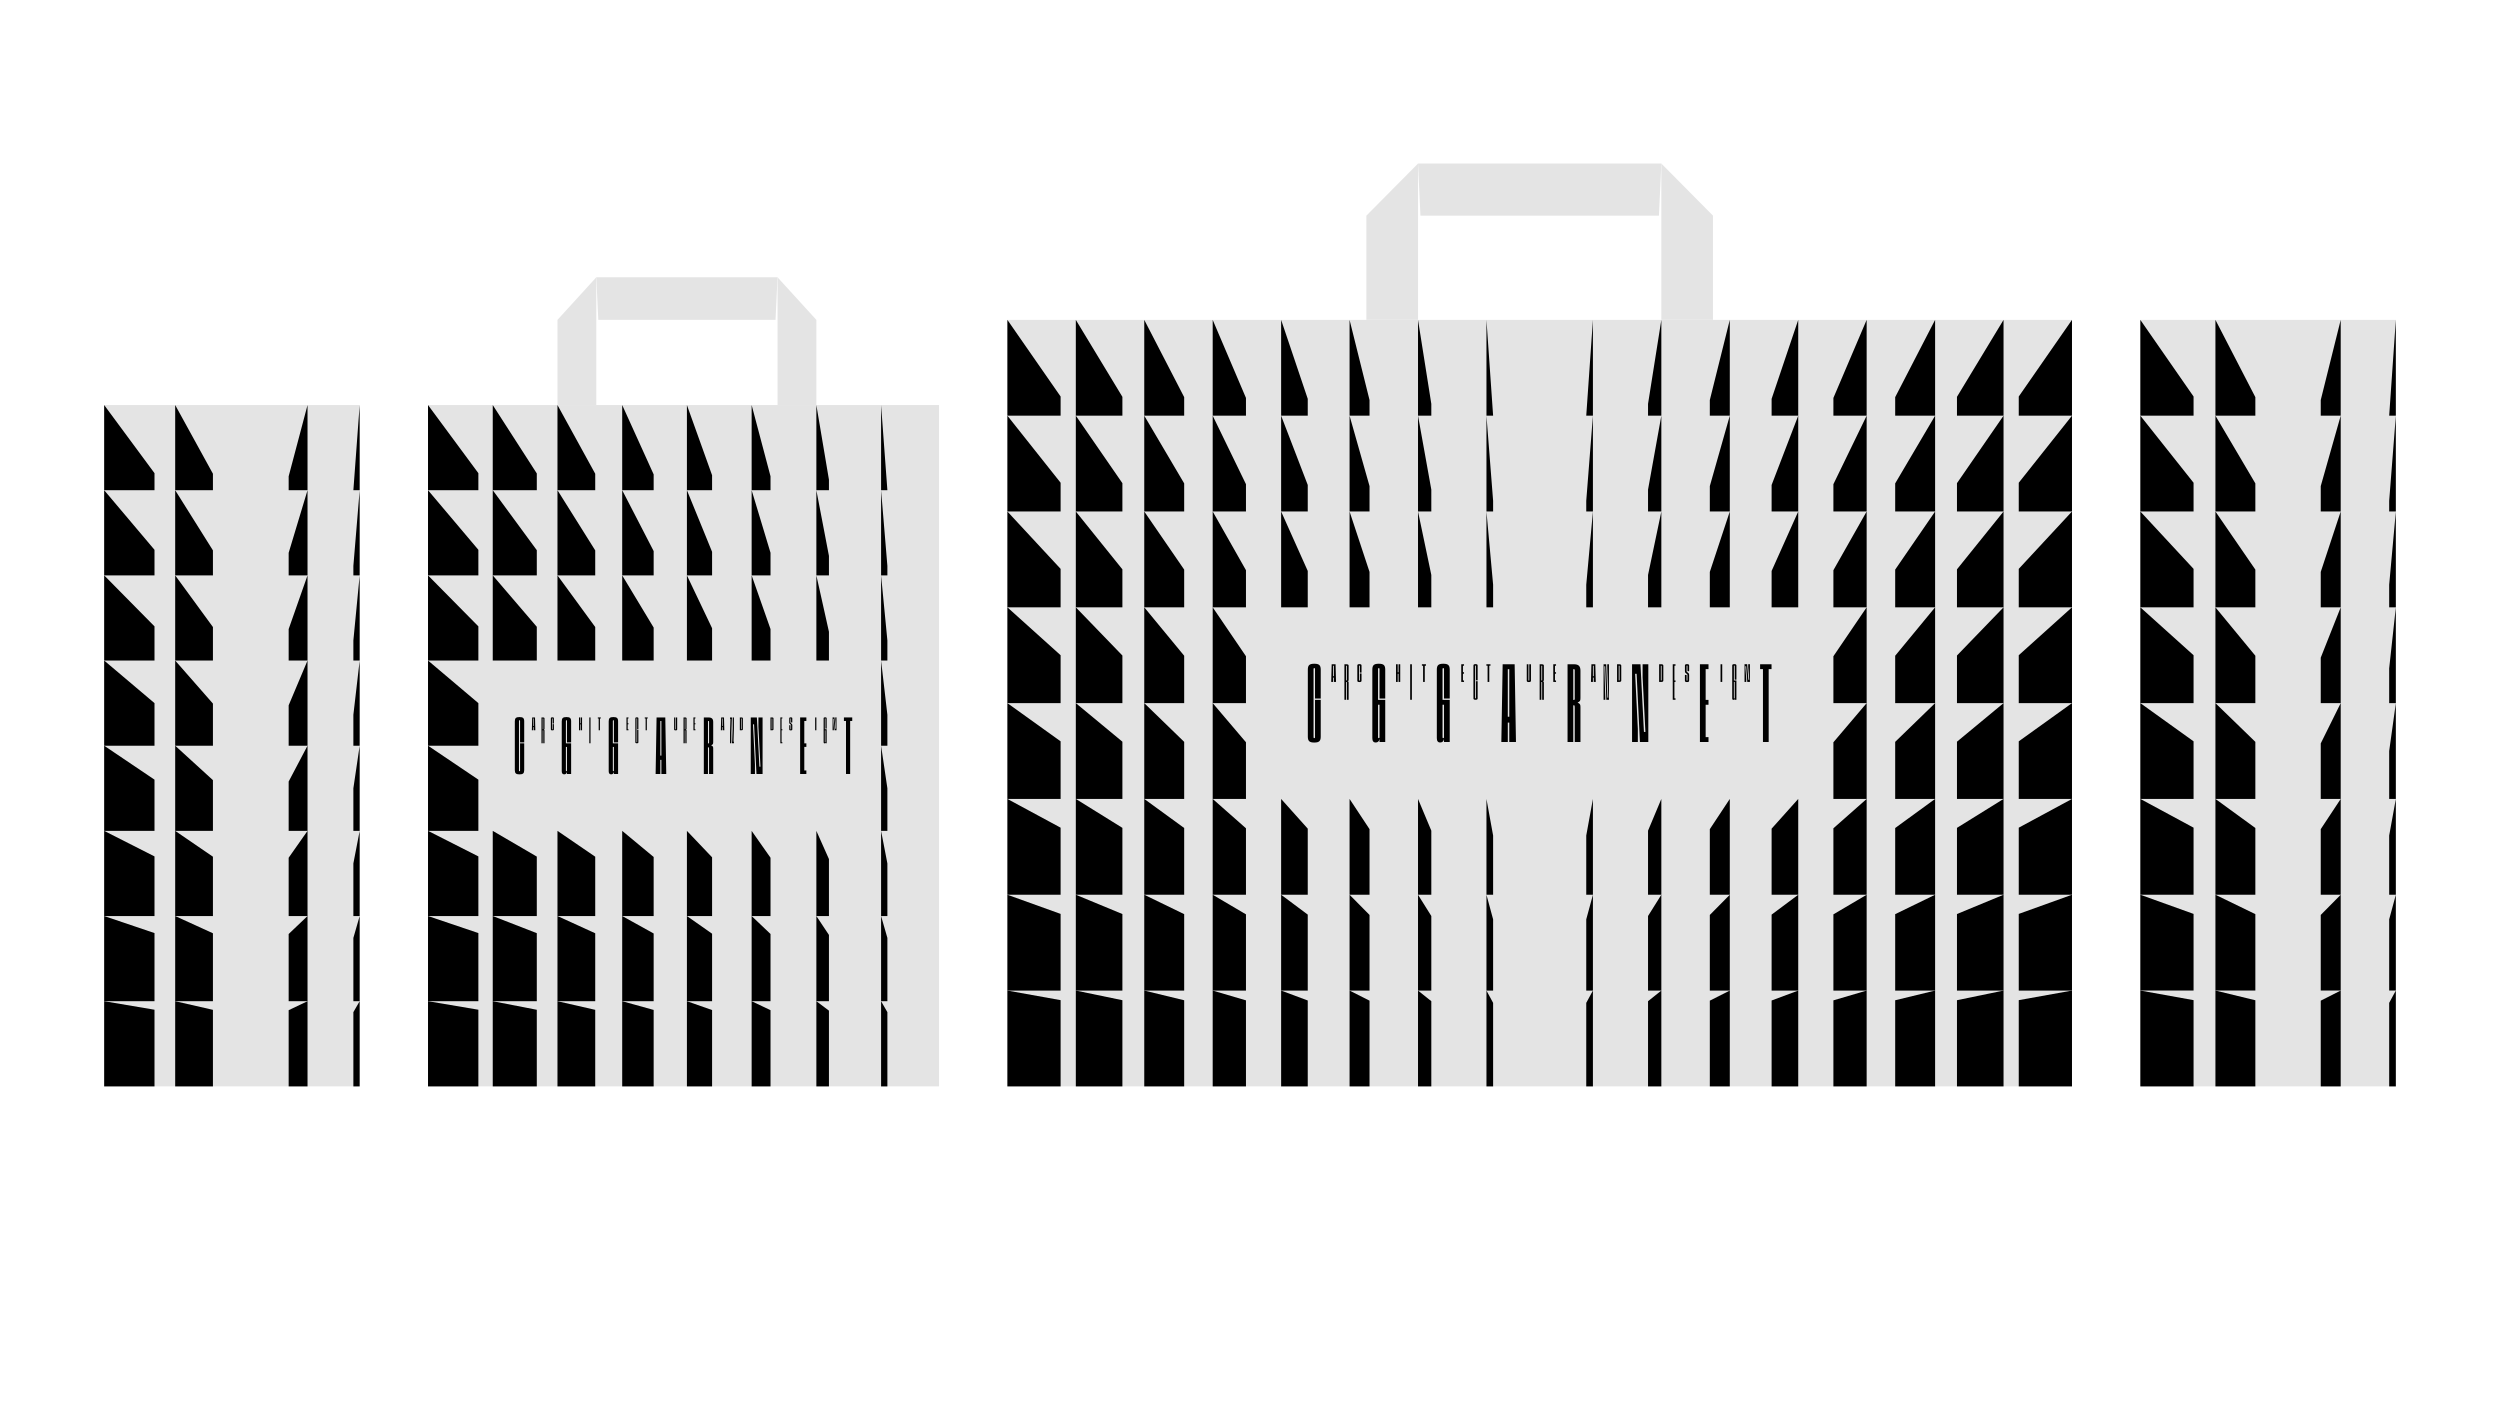 <?xml version="1.0" encoding="UTF-8"?> <svg xmlns="http://www.w3.org/2000/svg" id="_Слой_2" data-name="Слой 2" viewBox="0 0 1920 1080"> <defs> <style> .cls-1 { fill: #fff; } .cls-2 { fill: #e4e4e4; } </style> </defs> <g id="_Слой_1-2" data-name="Слой 1"> <g> <rect class="cls-1" y="0" width="1920" height="1080"></rect> <g> <g> <g> <rect class="cls-2" x="773.67" y="245.66" width="817.6" height="588.68"></rect> <g> <polygon class="cls-2" points="1275.91 125.6 1275.91 245.66 1315.57 245.66 1315.57 165.62 1275.91 125.6"></polygon> <polygon class="cls-2" points="1049.38 245.66 1089.04 245.66 1089.04 125.6 1049.38 165.62 1049.38 245.66"></polygon> <polygon class="cls-2" points="1090.9 165.62 1274.06 165.62 1275.91 125.6 1089.04 125.6 1090.9 165.62"></polygon> </g> </g> <g> <polygon points="773.67 245.66 814.55 304.53 814.55 319.25 773.67 319.25 773.67 245.66"></polygon> <polygon points="773.67 319.25 814.55 370.75 814.55 392.83 773.67 392.83 773.67 319.25"></polygon> <polygon points="773.67 392.83 814.55 436.89 814.55 466.42 773.67 466.42 773.67 392.83"></polygon> <polygon points="773.67 466.42 814.55 503.21 814.55 540 773.67 540 773.67 466.42"></polygon> <polygon points="773.67 540 814.55 569.34 814.55 613.58 773.67 613.58 773.67 540"></polygon> <polygon points="773.67 613.58 814.55 635.66 814.55 687.17 773.67 687.17 773.67 613.58"></polygon> <polygon points="773.67 687.17 814.55 701.88 814.55 760.76 773.67 760.76 773.67 687.17"></polygon> <polygon points="773.67 760.76 814.55 768.11 814.55 834.34 773.67 834.34 773.67 760.76"></polygon> <polygon points="826.23 245.66 862 304.77 862 319.25 826.23 319.25 826.23 245.66"></polygon> <polygon points="826.23 319.25 862 371.08 862 392.83 826.23 392.83 826.23 319.25"></polygon> <polygon points="826.23 392.83 862 437.26 862 466.42 826.23 466.42 826.23 392.83"></polygon> <polygon points="826.23 466.42 862 503.44 862 540 826.23 540 826.23 466.42"></polygon> <polygon points="826.23 540 862 569.62 862 613.58 826.23 613.58 826.23 540"></polygon> <polygon points="826.23 613.58 862 635.8 862 687.17 826.23 687.17 826.23 613.58"></polygon> <polygon points="826.23 687.17 862 701.98 862 760.76 826.23 760.76 826.23 687.17"></polygon> <polygon points="826.23 760.76 862 768.16 862 834.34 826.23 834.34 826.23 760.76"></polygon> <polygon points="878.79 245.66 909.45 305.02 909.45 319.25 878.79 319.25 878.79 245.66"></polygon> <polygon points="878.79 319.25 909.45 371.25 909.45 392.83 878.79 392.83 878.79 319.25"></polygon> <polygon points="878.79 392.83 909.45 437.46 909.45 466.42 878.79 466.42 878.79 392.83"></polygon> <polygon points="878.79 466.42 909.45 503.61 909.45 540 878.79 540 878.79 466.42"></polygon> <polygon points="878.79 540 909.45 569.75 909.45 613.58 878.79 613.58 878.79 540"></polygon> <polygon points="878.79 613.58 909.45 635.9 909.45 687.17 878.79 687.17 878.79 613.58"></polygon> <polygon points="878.79 687.17 909.45 702.07 909.45 760.76 878.79 760.76 878.79 687.17"></polygon> <polygon points="878.79 760.76 909.45 768.2 909.45 834.34 878.79 834.34 878.79 760.76"></polygon> <polygon points="931.35 245.66 956.9 305.61 956.9 319.25 931.35 319.25 931.35 245.66"></polygon> <polygon points="931.35 319.25 956.9 371.86 956.9 392.83 931.35 392.83 931.35 319.25"></polygon> <polygon points="931.35 392.83 956.9 437.92 956.9 466.42 931.35 466.42 931.35 392.83"></polygon> <polygon points="931.35 466.42 956.9 503.99 956.9 540 931.35 540 931.35 466.42"></polygon> <polygon points="931.35 540 956.9 570.06 956.9 613.58 931.35 613.58 931.35 540"></polygon> <polygon points="931.35 613.58 956.9 636.13 956.9 687.17 931.35 687.17 931.35 613.58"></polygon> <polygon points="931.35 687.17 956.9 702.22 956.9 760.76 931.35 760.76 931.35 687.17"></polygon> <polygon points="931.35 760.76 956.9 768.28 956.9 834.34 931.35 834.34 931.35 760.76"></polygon> <polygon points="983.91 245.66 1004.35 306.31 1004.35 319.25 983.91 319.25 983.91 245.66"></polygon> <polygon points="983.91 319.25 1004.35 372.46 1004.35 392.83 983.91 392.83 983.91 319.25"></polygon> <polygon points="983.91 392.83 1004.35 438.49 1004.35 466.42 983.91 466.42 983.91 392.83"></polygon> <polygon points="983.91 613.58 1004.35 636.41 1004.35 687.17 983.91 687.17 983.91 613.58"></polygon> <polygon points="983.91 687.17 1004.35 702.42 1004.35 760.76 983.91 760.76 983.91 687.17"></polygon> <polygon points="983.91 760.76 1004.35 768.38 1004.35 834.34 983.91 834.34 983.91 760.76"></polygon> <polygon points="1036.47 245.66 1051.8 307.23 1051.8 319.25 1036.47 319.25 1036.47 245.66"></polygon> <polygon points="1036.47 319.25 1051.8 373.33 1051.8 392.83 1036.47 392.83 1036.47 319.25"></polygon> <polygon points="1036.47 392.83 1051.8 439.24 1051.8 466.42 1036.47 466.42 1036.47 392.83"></polygon> <polygon points="1036.47 613.58 1051.8 636.79 1051.8 687.17 1036.47 687.17 1036.47 613.58"></polygon> <polygon points="1036.47 687.17 1051.8 702.68 1051.8 760.76 1036.47 760.76 1036.47 687.17"></polygon> <polygon points="1036.47 760.76 1051.8 768.51 1051.8 834.34 1036.47 834.34 1036.47 760.76"></polygon> <polygon points="1089.04 245.66 1099.25 310.18 1099.25 319.25 1089.04 319.25 1089.04 245.66"></polygon> <polygon points="1089.04 319.25 1099.25 376.03 1099.25 392.83 1089.04 392.83 1089.04 319.25"></polygon> <polygon points="1089.04 392.83 1099.25 441.58 1099.25 466.42 1089.04 466.42 1089.04 392.83"></polygon> <polygon points="1089.04 613.58 1099.25 637.96 1099.25 687.17 1089.04 687.17 1089.04 613.58"></polygon> <polygon points="1089.04 687.17 1099.25 703.49 1099.25 760.76 1089.04 760.76 1089.04 687.17"></polygon> <polygon points="1089.04 760.76 1099.25 768.91 1099.25 834.34 1089.04 834.34 1089.04 760.76"></polygon> <polygon points="1141.6 245.66 1146.71 319.25 1141.6 319.25 1141.6 245.66"></polygon> <polygon points="1141.6 319.25 1146.71 384.65 1146.71 392.83 1141.6 392.83 1141.6 319.25"></polygon> <polygon points="1141.6 392.83 1146.71 449.08 1146.71 466.42 1141.6 466.42 1141.6 392.83"></polygon> <polygon points="1141.6 613.58 1146.71 641.7 1146.71 687.17 1141.6 687.17 1141.6 613.58"></polygon> <polygon points="1141.6 687.17 1146.71 706.06 1146.71 760.76 1141.6 760.76 1141.6 687.17"></polygon> <polygon points="1141.6 760.76 1146.71 770.2 1146.71 834.34 1141.6 834.34 1141.6 760.76"></polygon> <polygon points="1591.28 245.66 1550.4 304.53 1550.4 319.25 1591.28 319.25 1591.28 245.66"></polygon> <polygon points="1591.28 319.25 1550.4 370.75 1550.4 392.83 1591.28 392.83 1591.28 319.25"></polygon> <polygon points="1591.28 392.83 1550.4 436.89 1550.4 466.42 1591.28 466.42 1591.28 392.83"></polygon> <polygon points="1591.28 466.42 1550.4 503.21 1550.4 540 1591.28 540 1591.28 466.42"></polygon> <polygon points="1591.28 540 1550.4 569.34 1550.4 613.58 1591.28 613.58 1591.28 540"></polygon> <polygon points="1591.28 613.58 1550.4 635.66 1550.4 687.17 1591.28 687.17 1591.28 613.58"></polygon> <polygon points="1591.28 687.17 1550.4 701.88 1550.4 760.76 1591.28 760.76 1591.28 687.17"></polygon> <polygon points="1591.28 760.76 1550.4 768.11 1550.4 834.34 1591.28 834.34 1591.28 760.76"></polygon> <polygon points="1538.72 245.66 1502.95 304.77 1502.95 319.25 1538.72 319.25 1538.72 245.66"></polygon> <polygon points="1538.72 319.25 1502.95 371.08 1502.95 392.83 1538.72 392.83 1538.72 319.25"></polygon> <polygon points="1538.72 392.83 1502.95 437.26 1502.95 466.42 1538.72 466.42 1538.72 392.83"></polygon> <polygon points="1538.72 466.42 1502.95 503.44 1502.95 540 1538.72 540 1538.72 466.42"></polygon> <polygon points="1538.72 540 1502.95 569.62 1502.95 613.58 1538.72 613.58 1538.72 540"></polygon> <polygon points="1538.72 613.58 1502.95 635.8 1502.95 687.17 1538.72 687.17 1538.72 613.58"></polygon> <polygon points="1538.72 687.17 1502.95 701.98 1502.95 760.76 1538.72 760.76 1538.72 687.17"></polygon> <polygon points="1538.72 760.76 1502.95 768.16 1502.95 834.34 1538.72 834.34 1538.72 760.76"></polygon> <polygon points="1486.16 245.66 1455.5 305.02 1455.5 319.25 1486.16 319.25 1486.16 245.66"></polygon> <polygon points="1486.16 319.25 1455.5 371.25 1455.5 392.83 1486.16 392.83 1486.16 319.25"></polygon> <polygon points="1486.16 392.83 1455.5 437.46 1455.5 466.42 1486.16 466.42 1486.16 392.83"></polygon> <polygon points="1486.16 466.42 1455.5 503.61 1455.5 540 1486.16 540 1486.16 466.42"></polygon> <polygon points="1486.16 540 1455.5 569.75 1455.5 613.58 1486.16 613.58 1486.16 540"></polygon> <polygon points="1486.16 613.58 1455.5 635.9 1455.5 687.17 1486.16 687.17 1486.16 613.58"></polygon> <polygon points="1486.16 687.17 1455.5 702.07 1455.5 760.76 1486.16 760.76 1486.16 687.17"></polygon> <polygon points="1486.16 760.76 1455.5 768.2 1455.5 834.34 1486.16 834.34 1486.16 760.76"></polygon> <polygon points="1433.59 245.66 1408.05 305.61 1408.05 319.25 1433.59 319.25 1433.59 245.66"></polygon> <polygon points="1433.59 319.25 1408.05 371.86 1408.05 392.83 1433.59 392.83 1433.59 319.25"></polygon> <polygon points="1433.59 392.83 1408.05 437.92 1408.05 466.42 1433.59 466.42 1433.59 392.83"></polygon> <polygon points="1433.59 466.42 1408.05 503.99 1408.05 540 1433.59 540 1433.59 466.42"></polygon> <polygon points="1433.59 540 1408.05 570.06 1408.05 613.58 1433.59 613.58 1433.59 540"></polygon> <polygon points="1433.59 613.58 1408.05 636.13 1408.05 687.17 1433.59 687.17 1433.59 613.58"></polygon> <polygon points="1433.59 687.17 1408.05 702.22 1408.05 760.76 1433.59 760.76 1433.59 687.17"></polygon> <polygon points="1433.59 760.76 1408.05 768.28 1408.05 834.34 1433.59 834.34 1433.59 760.76"></polygon> <polygon points="1381.04 245.66 1360.6 306.31 1360.6 319.25 1381.04 319.25 1381.04 245.66"></polygon> <polygon points="1381.04 319.25 1360.6 372.46 1360.6 392.83 1381.04 392.83 1381.04 319.25"></polygon> <polygon points="1381.04 392.83 1360.6 438.49 1360.6 466.42 1381.04 466.42 1381.04 392.83"></polygon> <polygon points="1381.04 613.58 1360.6 636.41 1360.6 687.17 1381.04 687.17 1381.04 613.58"></polygon> <polygon points="1381.04 687.17 1360.6 702.42 1360.6 760.76 1381.04 760.76 1381.04 687.17"></polygon> <polygon points="1381.04 760.76 1360.6 768.38 1360.6 834.34 1381.04 834.34 1381.04 760.76"></polygon> <polygon points="1328.48 245.66 1313.14 307.23 1313.14 319.25 1328.48 319.25 1328.48 245.66"></polygon> <polygon points="1328.48 319.25 1313.14 373.33 1313.14 392.83 1328.48 392.83 1328.48 319.25"></polygon> <polygon points="1328.48 392.83 1313.14 439.24 1313.14 466.42 1328.48 466.42 1328.48 392.83"></polygon> <polygon points="1328.48 613.58 1313.14 636.79 1313.14 687.17 1328.48 687.17 1328.48 613.58"></polygon> <polygon points="1328.48 687.17 1313.14 702.68 1313.14 760.76 1328.48 760.76 1328.48 687.17"></polygon> <polygon points="1328.48 760.76 1313.14 768.51 1313.14 834.34 1328.48 834.34 1328.48 760.76"></polygon> <polygon points="1275.91 245.66 1265.69 310.18 1265.69 319.25 1275.91 319.25 1275.91 245.66"></polygon> <polygon points="1275.91 319.25 1265.69 376.03 1265.69 392.83 1275.91 392.83 1275.91 319.25"></polygon> <polygon points="1275.91 392.83 1265.69 441.58 1265.69 466.42 1275.91 466.42 1275.91 392.83"></polygon> <polygon points="1275.91 613.58 1265.69 637.96 1265.69 687.17 1275.91 687.17 1275.91 613.58"></polygon> <polygon points="1275.91 687.17 1265.69 703.49 1265.69 760.76 1275.91 760.76 1275.91 687.17"></polygon> <polygon points="1275.91 760.76 1265.69 768.91 1265.69 834.34 1275.91 834.34 1275.91 760.76"></polygon> <polygon points="1223.36 245.66 1218.24 319.25 1223.36 319.25 1223.36 245.66"></polygon> <polygon points="1223.36 319.25 1218.24 384.65 1218.24 392.83 1223.36 392.83 1223.36 319.25"></polygon> <polygon points="1223.36 392.83 1218.24 449.08 1218.24 466.42 1223.36 466.42 1223.36 392.83"></polygon> <polygon points="1223.36 613.58 1218.24 641.7 1218.24 687.17 1223.36 687.17 1223.36 613.58"></polygon> <polygon points="1223.36 687.17 1218.24 706.06 1218.24 760.76 1223.36 760.76 1223.36 687.17"></polygon> <polygon points="1223.36 760.76 1218.24 770.2 1218.24 834.34 1223.36 834.34 1223.36 760.76"></polygon> <g> <g> <path d="M1014.32,537.52h-4.39v28.61c0,.25,0,.77-.56,.77s-.56-.52-.56-.77v-52.26c0-.25,0-.77,.56-.77s.56,.52,.56,.77v22.61h4.39v-22.19c0-3.4-1.25-4.54-4.96-4.54s-4.95,1.14-4.95,4.54v51.44c0,3.39,1.25,4.54,4.95,4.54s4.96-1.15,4.96-4.54v-28.2Z"></path> <path d="M1059.47,569.85h4.39v-32.33h-5.52v-23.65c0-.25,0-.77,.56-.77s.57,.52,.57,.77v22.61h4.39v-22.19c0-3.4-1.25-4.54-4.96-4.54s-4.95,1.14-4.95,4.54v52.59c0,2.25,.84,3.35,2.57,3.35,2.96,0,2.95-3.11,2.95-3.11v2.74Zm-.57-2.95c-.56,0-.56-.52-.56-.77v-24.88h1.13v24.88c0,.25,0,.77-.57,.77Z"></path> <path d="M1109,569.85h4.39v-32.33h-5.52v-23.65c0-.25,0-.77,.57-.77s.56,.52,.56,.77v22.61h4.39v-22.19c0-3.4-1.25-4.54-4.95-4.54s-4.96,1.14-4.96,4.54v52.59c0,2.25,.84,3.35,2.57,3.35,2.96,0,2.95-3.11,2.95-3.11v2.74Zm-.56-2.95c-.57,0-.57-.52-.57-.77v-24.88h1.13v24.88c0,.25,0,.77-.56,.77Z"></path> <path d="M1164.26,569.85l-1.01-59.69h-9.21l-1.01,59.69h4.96v-14.9h1.13v14.9h5.14Zm-6.27-19.41v-36.51h1.13v36.51h-1.13Z"></path> <path d="M1209.4,543.42v26.43h4.39v-26.76c0-1.91-.28-2.47-1.56-3.15l-.65-.35,.65-.35c1.28-.69,1.56-1.24,1.56-3.15v-20.99c0-3.51-1.46-4.95-5.04-4.95h-4.87v59.69h4.39v-28.15h.47c.65,0,.65,.44,.65,1.72Zm-1.13-29.49h.47c.65,0,.65,.54,.65,.76v21.98c0,.38,0,.89-.65,.89h-.47v-23.63Z"></path> <polygon points="1256.93 517.56 1259.46 569.85 1265.91 569.85 1265.91 510.15 1261.52 510.15 1261.52 520.13 1263.68 562.13 1262.55 562.13 1259.88 510.15 1253.42 510.15 1253.42 569.85 1257.86 569.85 1257.86 559.87 1255.79 517.47 1256.92 517.47 1256.93 517.56"></polygon> <polygon points="1312.13 513.88 1312.13 510.15 1305.54 510.15 1305.54 569.85 1312.13 569.85 1312.13 566.12 1309.94 566.12 1309.94 541.25 1312.13 541.25 1312.13 537.52 1309.94 537.52 1309.94 513.88 1312.13 513.88"></polygon> <polygon points="1360.54 510.15 1351.76 510.15 1351.76 513.88 1353.95 513.88 1353.95 569.85 1358.34 569.85 1358.34 513.88 1360.54 513.88 1360.54 510.15"></polygon> </g> <g> <path d="M1045.66,517.24h-1.3v5.22c0,.21-.17,.25-.32,.25s-.32-.04-.32-.25v-11.03c0-.21,.17-.25,.32-.25s.32,.04,.32,.25v5.14h1.3v-5.39c0-.75-.36-1.12-1.62-1.12s-1.62,.36-1.62,1.12v11.53c0,.75,.36,1.12,1.62,1.12s1.62-.36,1.62-1.12v-5.47Z"></path> <rect x="1083.02" y="510.15" width="1.3" height="27.28"></rect> <polygon points="1095.15 510.15 1092.01 510.15 1092.01 511.27 1092.93 511.27 1092.93 523.73 1094.23 523.73 1094.23 511.27 1095.15 511.27 1095.15 510.15"></polygon> <path d="M1134.83,523.15h-1.3v12.92c0,.21-.17,.25-.32,.25s-.32-.04-.32-.25v-24.65c0-.21,.17-.25,.32-.25s.32,.04,.32,.25v11.06h1.3v-11.31c0-.75-.36-1.12-1.61-1.12s-1.62,.36-1.62,1.12v25.15c0,.75,.36,1.11,1.62,1.11s1.61-.36,1.61-1.11v-13.17Z"></path> <polygon points="1144.69 510.15 1141.54 510.15 1141.54 511.27 1142.47 511.27 1142.47 523.73 1143.77 523.73 1143.77 511.27 1144.69 511.27 1144.69 510.15"></polygon> <path d="M1175.78,510.15h-1.3v12.3c0,.21-.17,.25-.32,.25s-.32-.04-.32-.25v-12.3h-1.3v12.55c0,.75,.36,1.12,1.62,1.12s1.62-.36,1.62-1.12v-12.55Z"></path> <path d="M1034.45,524.19v13.25h1.3v-13.46c0-.77-.89-.8-.89-.8,0,0,.89-.09,.89-.8v-11.09c0-.78-.45-1.12-1.65-1.12h-1.59v27.28h1.3v-13.71h.28c.35,0,.35,.16,.35,.46Zm-.64-12.92h.28c.13,0,.35,.03,.35,.25v10.82c0,.08,0,.27-.35,.27h-.28v-11.34Z"></path> <polygon points="1233.65 537.43 1235.68 537.43 1235.68 510.15 1234.38 510.15 1234.38 512.37 1235.13 535.8 1234.5 535.8 1233.56 510.15 1231.54 510.15 1231.54 537.43 1232.85 537.43 1232.85 535.22 1232.13 511.69 1232.76 511.69 1233.65 537.43"></polygon> <path d="M1245.13,511.27c0-.78-.45-1.12-1.65-1.12h-1.59v13.57h1.59c1.2,0,1.65-.34,1.65-1.12v-11.34Zm-1.3,11.06c0,.08,0,.27-.35,.27h-.29v-11.34h.29c.13,0,.35,.03,.35,.25v10.82Z"></path> <polygon points="1286.79 511.27 1286.79 510.15 1284.66 510.15 1284.66 537.43 1286.79 537.43 1286.79 536.32 1285.96 536.32 1285.96 523.73 1286.79 523.73 1286.79 522.61 1285.96 522.61 1285.96 511.27 1286.79 511.27"></polygon> <path d="M1297.25,518.33c0-.82-.08-1.05-.72-1.54l-.84-.65c-.34-.26-.37-.38-.37-.68v-4.03c0-.21,.17-.25,.32-.25s.32,.04,.32,.25v4.03h1.3v-4.28c0-.75-.36-1.12-1.62-1.12s-1.62,.36-1.62,1.12v4.28c0,.82,.08,1.05,.72,1.54l.84,.66c.35,.27,.37,.38,.37,.68v4.12c0,.21-.17,.25-.32,.25s-.32-.04-.32-.25v-4.12h-1.3v4.37c0,.75,.36,1.12,1.62,1.12s1.62-.36,1.62-1.12v-4.37Z"></path> <rect x="1321.38" y="510.15" width="1.3" height="13.57"></rect> <polygon points="1341.91 523.7 1343.94 523.7 1343.94 510.13 1342.64 510.13 1342.64 512.35 1343.4 522.07 1342.77 522.07 1341.83 510.13 1339.8 510.13 1339.8 523.7 1341.12 523.7 1341.12 521.49 1340.39 511.67 1341.02 511.67 1341.91 523.7"></polygon> <path d="M1333.56,522.61h-1.93v-11.18c0-.21,.17-.25,.32-.25s.32,.04,.32,.25v10.55h1.3v-10.8c0-.75-.36-1.12-1.61-1.12s-1.62,.36-1.62,1.12v25.24c0,.65,.33,1.11,.87,1.11,.47,0,.82-.16,1.06-.62v.52h1.3v-14.83Zm-1.3,13.46c0,.25-.12,.35-.32,.35s-.32-.1-.32-.35v-12.35h.63v12.35Z"></path> <polygon points="1124.37 511.27 1124.37 510.15 1122.24 510.15 1122.24 523.73 1124.37 523.73 1124.37 522.61 1123.54 522.61 1123.54 517.4 1124.37 517.4 1124.37 516.28 1123.54 516.28 1123.54 511.27 1124.37 511.27"></polygon> <polygon points="1074.08 510.15 1074.08 516.33 1073.45 516.33 1073.45 510.15 1072.14 510.15 1072.14 523.73 1073.45 523.73 1073.45 517.45 1074.08 517.45 1074.08 523.73 1075.38 523.73 1075.38 510.15 1074.08 510.15"></polygon> <path d="M1026.07,523.73l-.35-13.57h-2.99l-.35,13.57h1.5v-3.31h.63v3.31h1.56Zm-1.56-12.46v8.03h-.63v-8.03h.63Z"></path> <path d="M1184.39,524.19v13.25h1.3v-13.46c0-.77-.89-.8-.89-.8,0,0,.89-.09,.89-.8v-11.09c0-.78-.45-1.12-1.65-1.12h-1.59v27.28h1.3v-13.71h.28c.35,0,.35,.16,.35,.46Zm-.63-12.92h.28c.13,0,.35,.03,.35,.25v10.82c0,.08,0,.27-.35,.27h-.28v-11.34Z"></path> <polygon points="1195.04 511.27 1195.04 510.15 1192.91 510.15 1192.91 523.73 1195.04 523.73 1195.04 522.61 1194.21 522.61 1194.21 517.4 1195.04 517.4 1195.04 516.28 1194.21 516.28 1194.21 511.27 1195.04 511.27"></polygon> <path d="M1225.55,523.73l-.35-13.57h-2.99l-.35,13.57h1.5v-3.31h.63v3.31h1.56Zm-1.56-12.46v8.03h-.63v-8.03h.63Z"></path> <path d="M1277.44,511.27c0-.78-.45-1.12-1.65-1.12h-1.58v13.57h1.58c1.2,0,1.65-.34,1.65-1.12v-11.34Zm-1.3,11.06c0,.08,0,.27-.35,.27h-.28v-11.34h.28c.13,0,.35,.03,.35,.25v10.82Z"></path> </g> </g> </g> </g> <g> <rect class="cls-2" x="1643.78" y="245.66" width="196.22" height="588.68"></rect> <g> <g> <g> <polygon points="1643.78 245.66 1684.66 304.53 1684.66 319.25 1643.78 319.25 1643.78 245.66"></polygon> <polygon points="1643.78 319.25 1684.66 370.75 1684.66 392.83 1643.78 392.83 1643.78 319.25"></polygon> <polygon points="1643.78 392.83 1684.66 436.89 1684.66 466.42 1643.78 466.42 1643.78 392.83"></polygon> <polygon points="1643.78 466.42 1684.66 503.21 1684.66 540 1643.78 540 1643.78 466.42"></polygon> <polygon points="1643.78 540 1684.66 569.34 1684.66 613.58 1643.78 613.58 1643.78 540"></polygon> <polygon points="1643.78 613.58 1684.66 635.65 1684.66 687.17 1643.78 687.17 1643.78 613.58"></polygon> <polygon points="1643.78 687.17 1684.66 701.88 1684.66 760.75 1643.78 760.75 1643.78 687.17"></polygon> <polygon points="1643.78 760.75 1684.66 768.11 1684.66 834.34 1643.78 834.34 1643.78 760.75"></polygon> </g> <g> <polygon points="1701.45 245.66 1732.11 305.02 1732.11 319.25 1701.45 319.25 1701.45 245.66"></polygon> <polygon points="1701.45 319.25 1732.11 371.25 1732.11 392.83 1701.45 392.83 1701.45 319.25"></polygon> <polygon points="1701.45 392.83 1732.11 437.46 1732.11 466.42 1701.45 466.42 1701.45 392.83"></polygon> <polygon points="1701.45 466.42 1732.11 503.61 1732.11 540 1701.45 540 1701.45 466.42"></polygon> <polygon points="1701.45 540 1732.11 569.75 1732.11 613.58 1701.45 613.58 1701.45 540"></polygon> <polygon points="1701.45 613.58 1732.11 635.9 1732.11 687.17 1701.45 687.17 1701.45 613.58"></polygon> <polygon points="1701.45 687.17 1732.11 702.07 1732.11 760.75 1701.45 760.75 1701.45 687.17"></polygon> <polygon points="1701.45 760.75 1732.11 768.2 1732.11 834.34 1701.45 834.34 1701.45 760.75"></polygon> </g> </g> <g> <g> <polygon points="1797.66 245.66 1782.33 307.23 1782.33 319.25 1797.66 319.25 1797.66 245.66"></polygon> <polygon points="1797.66 319.25 1782.33 373.33 1782.33 392.83 1797.66 392.83 1797.66 319.25"></polygon> <polygon points="1797.66 392.83 1782.33 439.24 1782.33 466.42 1797.66 466.42 1797.66 392.83"></polygon> <polygon points="1797.66 466.42 1782.33 505.09 1782.33 540 1797.66 540 1797.66 466.42"></polygon> <polygon points="1797.66 540 1782.33 570.94 1782.33 613.58 1797.66 613.58 1797.66 540"></polygon> <polygon points="1797.66 613.58 1782.33 636.79 1782.33 687.17 1797.66 687.17 1797.66 613.58"></polygon> <polygon points="1797.66 687.17 1782.33 702.68 1782.33 760.75 1797.66 760.75 1797.66 687.17"></polygon> <polygon points="1797.66 760.75 1782.33 768.51 1782.33 834.34 1797.66 834.34 1797.66 760.75"></polygon> </g> <g> <polygon points="1840 245.66 1834.89 319.25 1840 319.25 1840 245.66"></polygon> <polygon points="1840 319.25 1834.89 384.65 1834.89 392.83 1840 392.83 1840 319.25"></polygon> <polygon points="1840 392.83 1834.89 449.08 1834.89 466.42 1840 466.42 1840 392.83"></polygon> <polygon points="1840 466.42 1834.89 513.29 1834.89 540 1840 540 1840 466.42"></polygon> <polygon points="1840 540 1834.89 576.79 1834.89 613.58 1840 613.58 1840 540"></polygon> <polygon points="1840 613.58 1834.89 641.7 1834.89 687.17 1840 687.17 1840 613.58"></polygon> <polygon points="1840 687.17 1834.89 706.06 1834.89 760.75 1840 760.75 1840 687.17"></polygon> <polygon points="1840 760.75 1834.89 770.2 1834.89 834.34 1840 834.34 1840 760.75"></polygon> </g> </g> </g> </g> <g> <g> <g> <polygon class="cls-2" points="597.15 212.96 597.15 311.07 626.97 311.07 626.97 245.66 597.15 212.96"></polygon> <polygon class="cls-2" points="428.14 311.07 457.95 311.07 457.95 212.96 428.14 245.66 428.14 311.07"></polygon> <polygon class="cls-2" points="459.49 245.66 595.61 245.66 597.15 212.96 457.95 212.96 459.49 245.66"></polygon> </g> <rect class="cls-2" x="328.72" y="311.07" width="392.45" height="523.27"></rect> </g> <g> <g> <path d="M402.59,570.9h-3.19v20.82c0,.18,0,.56-.41,.56s-.41-.38-.41-.56v-38.03c0-.18,0-.56,.41-.56s.41,.38,.41,.56v16.45h3.19v-16.14c0-2.47-.91-3.3-3.61-3.3s-3.6,.83-3.6,3.3v37.42c0,2.47,.91,3.31,3.6,3.31s3.61-.84,3.61-3.31v-20.52Z"></path> <path d="M435.44,594.42h3.19v-23.52h-4.01v-17.21c0-.18,0-.56,.41-.56s.41,.38,.41,.56v16.45h3.19v-16.14c0-2.47-.91-3.3-3.6-3.3s-3.61,.83-3.61,3.3v38.26c0,1.64,.61,2.44,1.87,2.44,2.16,0,2.15-2.26,2.15-2.26v1.99Zm-.41-2.14c-.41,0-.41-.38-.41-.56v-18.1h.82v18.1c0,.18,0,.56-.41,.56Z"></path> <path d="M471.49,594.42h3.2v-23.52h-4.02v-17.21c0-.18,0-.56,.41-.56s.41,.38,.41,.56v16.45h3.2v-16.14c0-2.47-.91-3.3-3.61-3.3s-3.6,.83-3.6,3.3v38.26c0,1.64,.61,2.44,1.87,2.44,2.16,0,2.15-2.26,2.15-2.26v1.99Zm-.41-2.14c-.41,0-.41-.38-.41-.56v-18.1h.82v18.1c0,.18,0,.56-.41,.56Z"></path> <path d="M511.69,594.42l-.74-43.43h-6.7l-.73,43.43h3.61v-10.84h.82v10.84h3.74Zm-4.56-14.12v-26.57h.82v26.57h-.82Z"></path> <path d="M544.55,575.19v19.23h3.19v-19.47c0-1.39-.2-1.79-1.14-2.29l-.47-.25,.47-.25c.94-.49,1.14-.9,1.14-2.29v-15.27c0-2.56-1.06-3.6-3.67-3.6h-3.54v43.43h3.19v-20.48h.35c.48,0,.48,.31,.48,1.25Zm-.82-21.46h.35c.48,0,.48,.39,.48,.56v15.99c0,.27,0,.65-.48,.65h-.35v-17.2Z"></path> <polygon points="579.12 556.38 580.97 594.42 585.66 594.42 585.66 550.99 582.47 550.99 582.47 558.24 584.04 588.81 583.22 588.81 581.27 550.99 576.58 550.99 576.58 594.42 579.8 594.42 579.8 587.17 578.3 556.31 579.12 556.31 579.12 556.38"></polygon> <polygon points="619.29 553.7 619.29 550.99 614.5 550.99 614.5 594.42 619.29 594.42 619.29 591.71 617.7 591.71 617.7 573.61 619.29 573.61 619.29 570.9 617.7 570.9 617.7 553.7 619.29 553.7"></polygon> <polygon points="654.52 550.99 648.13 550.99 648.13 553.7 649.73 553.7 649.73 594.42 652.92 594.42 652.92 553.7 654.52 553.7 654.52 550.99"></polygon> </g> <g> <path d="M425.4,556.14h-.95v3.8c0,.15-.12,.18-.23,.18s-.23-.03-.23-.18v-8.03c0-.15,.13-.18,.23-.18,.11,0,.23,.04,.23,.18v3.74h.95v-3.93c0-.55-.26-.81-1.18-.81s-1.18,.26-1.18,.81v8.39c0,.55,.26,.81,1.18,.81s1.18-.26,1.18-.81v-3.98Z"></path> <rect x="452.58" y="550.99" width=".95" height="19.85"></rect> <polygon points="461.41 550.99 459.12 550.99 459.12 551.8 459.79 551.8 459.79 560.86 460.74 560.86 460.74 551.8 461.41 551.8 461.41 550.99"></polygon> <path d="M490.28,560.45h-.95v9.4c0,.15-.13,.18-.23,.18-.11,0-.23-.03-.23-.18v-17.94c0-.15,.12-.18,.23-.18s.23,.04,.23,.18v8.05h.95v-8.23c0-.55-.26-.81-1.17-.81s-1.18,.26-1.18,.81v18.3c0,.55,.27,.81,1.18,.81s1.17-.26,1.17-.81v-9.58Z"></path> <polygon points="497.45 550.99 495.17 550.99 495.17 551.8 495.84 551.8 495.84 560.86 496.78 560.86 496.78 551.8 497.45 551.8 497.45 550.99"></polygon> <path d="M520.08,550.99h-.95v8.95c0,.15-.13,.18-.23,.18s-.23-.03-.23-.18v-8.95h-.95v9.13c0,.55,.26,.81,1.18,.81s1.18-.26,1.18-.81v-9.13Z"></path> <path d="M417.24,561.2v9.64h.95v-9.8c0-.56-.65-.58-.65-.58,0,0,.65-.06,.65-.58v-8.07c0-.57-.32-.81-1.2-.81h-1.15v19.85h.95v-9.98h.21c.25,0,.25,.12,.25,.34Zm-.46-9.4h.21c.09,0,.25,.02,.25,.18v7.87c0,.06,0,.2-.25,.2h-.21v-8.25Z"></path> <polygon points="562.18 570.84 563.66 570.84 563.66 550.99 562.72 550.99 562.72 552.6 563.27 569.65 562.81 569.65 562.13 550.99 560.65 550.99 560.65 570.84 561.61 570.84 561.61 569.23 561.08 552.11 561.54 552.11 562.18 570.84"></polygon> <path d="M570.54,551.8c0-.57-.33-.81-1.2-.81h-1.15v9.87h1.15c.87,0,1.2-.25,1.2-.81v-8.25Zm-.95,8.05c0,.06,0,.2-.25,.2h-.21v-8.25h.21c.09,0,.25,.02,.25,.18v7.87Z"></path> <polygon points="600.86 551.8 600.86 550.99 599.31 550.99 599.31 570.84 600.86 570.84 600.86 570.03 600.25 570.03 600.25 560.86 600.86 560.86 600.86 560.05 600.25 560.05 600.25 551.8 600.86 551.8"></polygon> <path d="M608.47,556.94c0-.59-.06-.76-.52-1.12l-.61-.47c-.25-.19-.27-.28-.27-.49v-2.94c0-.15,.12-.18,.23-.18s.23,.04,.23,.18v2.94h.95v-3.12c0-.55-.26-.81-1.18-.81s-1.18,.26-1.18,.81v3.12c0,.6,.06,.76,.53,1.12l.62,.48c.25,.2,.27,.28,.27,.49v3c0,.15-.13,.18-.23,.18s-.23-.03-.23-.18v-3h-.95v3.18c0,.55,.26,.81,1.18,.81s1.18-.26,1.18-.81v-3.18Z"></path> <rect x="626.03" y="550.99" width=".95" height="9.87"></rect> <polygon points="640.96 560.85 642.44 560.85 642.44 550.97 641.49 550.97 641.49 552.59 642.05 559.66 641.59 559.66 640.91 550.97 639.43 550.97 639.43 560.85 640.39 560.85 640.39 559.23 639.86 552.09 640.32 552.09 640.96 560.85"></polygon> <path d="M634.89,560.05h-1.41v-8.14c0-.15,.12-.18,.23-.18s.23,.03,.23,.18v7.68h.95v-7.86c0-.55-.26-.81-1.18-.81s-1.18,.26-1.18,.81v18.37c0,.47,.24,.81,.64,.81,.34,0,.59-.12,.77-.45v.38h.95v-10.79Zm-.95,9.8c0,.18-.09,.25-.23,.25s-.23-.07-.23-.25v-8.98h.46v8.98Z"></path> <polygon points="482.67 551.8 482.67 550.99 481.12 550.99 481.12 560.86 482.67 560.86 482.67 560.05 482.07 560.05 482.07 556.26 482.67 556.26 482.67 555.45 482.07 555.45 482.07 551.8 482.67 551.8"></polygon> <polygon points="446.08 550.99 446.08 555.49 445.62 555.49 445.62 550.99 444.67 550.99 444.67 560.86 445.62 560.86 445.62 556.3 446.08 556.3 446.08 560.86 447.02 560.86 447.02 550.99 446.08 550.99"></polygon> <path d="M411.14,560.86l-.25-9.87h-2.18l-.25,9.87h1.09v-2.41h.46v2.41h1.14Zm-1.14-9.06v5.84h-.46v-5.84h.46Z"></path> <path d="M526.34,561.2v9.64h.95v-9.8c0-.56-.65-.58-.65-.58,0,0,.65-.06,.65-.58v-8.07c0-.57-.33-.81-1.2-.81h-1.15v19.85h.95v-9.98h.21c.25,0,.25,.12,.25,.34Zm-.46-9.4h.21c.09,0,.25,.02,.25,.18v7.87c0,.06,0,.2-.25,.2h-.21v-8.25Z"></path> <polygon points="534.1 551.8 534.1 550.99 532.55 550.99 532.55 560.86 534.1 560.86 534.1 560.05 533.49 560.05 533.49 556.26 534.1 556.26 534.1 555.45 533.49 555.45 533.49 551.8 534.1 551.8"></polygon> <path d="M556.29,560.86l-.26-9.87h-2.18l-.25,9.87h1.09v-2.41h.46v2.41h1.14Zm-1.14-9.06v5.84h-.46v-5.84h.46Z"></path> <path d="M594.05,551.8c0-.57-.32-.81-1.2-.81h-1.15v9.87h1.15c.88,0,1.2-.25,1.2-.81v-8.25Zm-.95,8.05c0,.06,0,.2-.25,.2h-.21v-8.25h.21c.1,0,.25,.02,.25,.18v7.87Z"></path> </g> </g> <g> <polygon points="328.72 311.07 367.39 363.4 367.39 376.48 328.72 376.48 328.72 311.07"></polygon> <polygon points="328.72 376.48 367.39 422.26 367.39 441.89 328.72 441.89 328.72 376.48"></polygon> <polygon points="328.72 441.89 367.39 481.05 367.39 507.29 328.72 507.29 328.72 441.89"></polygon> <polygon points="328.72 507.29 367.39 540 367.39 572.7 328.72 572.7 328.72 507.29"></polygon> <polygon points="328.72 572.7 367.39 598.78 367.39 638.11 328.72 638.11 328.72 572.7"></polygon> <polygon points="328.72 638.11 367.39 657.73 367.39 703.52 328.72 703.52 328.72 638.11"></polygon> <polygon points="328.72 703.52 367.39 716.6 367.39 768.93 328.72 768.93 328.72 703.52"></polygon> <polygon points="328.72 768.93 367.39 775.47 367.39 834.34 328.72 834.34 328.72 768.93"></polygon> <polygon points="378.43 311.07 412.26 363.61 412.26 376.48 378.43 376.48 378.43 311.07"></polygon> <polygon points="378.43 376.48 412.26 422.55 412.26 441.89 378.43 441.89 378.43 376.48"></polygon> <polygon points="378.43 441.89 412.26 481.38 412.26 507.29 378.43 507.29 378.43 441.89"></polygon> <polygon points="378.43 638.11 412.26 657.86 412.26 703.52 378.43 703.52 378.43 638.11"></polygon> <polygon points="378.43 703.52 412.26 716.68 412.26 768.93 378.43 768.93 378.43 703.52"></polygon> <polygon points="378.43 768.93 412.26 775.51 412.26 834.34 378.43 834.34 378.43 768.93"></polygon> <polygon points="428.14 311.07 457.13 363.83 457.13 376.48 428.14 376.48 428.14 311.07"></polygon> <polygon points="428.14 376.48 457.13 422.7 457.13 441.89 428.14 441.89 428.14 376.48"></polygon> <polygon points="428.14 441.89 457.13 481.56 457.13 507.29 428.14 507.29 428.14 441.89"></polygon> <polygon points="428.14 638.11 457.13 657.95 457.13 703.52 428.14 703.52 428.14 638.11"></polygon> <polygon points="428.14 703.52 457.13 716.76 457.13 768.93 428.14 768.93 428.14 703.52"></polygon> <polygon points="428.14 768.93 457.13 775.55 457.13 834.34 428.14 834.34 428.14 768.93"></polygon> <polygon points="477.85 311.07 502.01 364.35 502.01 376.48 477.85 376.48 477.85 311.07"></polygon> <polygon points="477.85 376.48 502.01 423.24 502.01 441.89 477.85 441.89 477.85 376.48"></polygon> <polygon points="477.85 441.89 502.01 481.97 502.01 507.29 477.85 507.29 477.85 441.89"></polygon> <polygon points="477.85 638.11 502.01 658.16 502.01 703.52 477.85 703.52 477.85 638.11"></polygon> <polygon points="477.85 703.52 502.01 716.91 502.01 768.93 477.85 768.93 477.85 703.52"></polygon> <polygon points="477.85 768.93 502.01 775.62 502.01 834.34 477.85 834.34 477.85 768.93"></polygon> <polygon points="527.55 311.07 546.88 364.98 546.88 376.48 527.55 376.48 527.55 311.07"></polygon> <polygon points="527.55 376.48 546.88 423.79 546.88 441.89 527.55 441.89 527.55 376.48"></polygon> <polygon points="527.55 441.89 546.88 482.47 546.88 507.29 527.55 507.29 527.55 441.89"></polygon> <polygon points="527.55 638.11 546.88 658.41 546.88 703.52 527.55 703.52 527.55 638.11"></polygon> <polygon points="527.55 703.52 546.88 717.08 546.88 768.93 527.55 768.93 527.55 703.52"></polygon> <polygon points="527.55 768.93 546.88 775.71 546.88 834.34 527.55 834.34 527.55 768.93"></polygon> <polygon points="577.26 311.07 591.76 365.8 591.76 376.48 577.26 376.48 577.26 311.07"></polygon> <polygon points="577.26 376.48 591.76 424.56 591.76 441.89 577.26 441.89 577.26 376.48"></polygon> <polygon points="577.26 441.89 591.76 483.14 591.76 507.29 577.26 507.29 577.26 441.89"></polygon> <polygon points="577.26 638.11 591.76 658.74 591.76 703.52 577.26 703.52 577.26 638.11"></polygon> <polygon points="577.26 703.52 591.76 717.31 591.76 768.93 577.26 768.93 577.26 703.52"></polygon> <polygon points="577.26 768.93 591.76 775.82 591.76 834.34 577.26 834.34 577.26 768.93"></polygon> <polygon points="626.97 311.07 636.63 368.42 636.63 376.48 626.97 376.48 626.97 311.07"></polygon> <polygon points="626.97 376.48 636.63 426.95 636.63 441.89 626.97 441.89 626.97 376.48"></polygon> <polygon points="626.97 441.89 636.63 485.23 636.63 507.29 626.97 507.29 626.97 441.89"></polygon> <polygon points="626.97 638.11 636.63 659.78 636.63 703.52 626.97 703.52 626.97 638.11"></polygon> <polygon points="626.97 703.52 636.63 718.03 636.63 768.93 626.97 768.93 626.97 703.52"></polygon> <polygon points="626.97 768.93 636.63 776.18 636.63 834.34 626.97 834.34 626.97 768.93"></polygon> <polygon points="676.67 311.07 681.51 376.48 676.67 376.48 676.67 311.07"></polygon> <polygon points="676.67 376.48 681.51 434.61 681.51 441.89 676.67 441.89 676.67 376.48"></polygon> <polygon points="676.67 441.89 681.51 491.89 681.51 507.29 676.67 507.29 676.67 441.89"></polygon> <polygon points="676.67 507.29 681.51 548.96 681.51 572.7 676.67 572.7 676.67 507.29"></polygon> <polygon points="676.67 572.7 681.51 605.41 681.51 638.11 676.67 638.11 676.67 572.7"></polygon> <polygon points="676.67 638.11 681.51 663.11 681.51 703.52 676.67 703.52 676.67 638.11"></polygon> <polygon points="676.67 703.52 681.51 720.31 681.51 768.93 676.67 768.93 676.67 703.52"></polygon> <polygon points="676.67 768.93 681.51 777.33 681.51 834.34 676.67 834.34 676.67 768.93"></polygon> </g> </g> <g> <rect class="cls-2" x="80" y="311.07" width="196.22" height="523.27"></rect> <g> <g> <polygon points="80 311.07 118.66 363.4 118.66 376.48 80 376.48 80 311.07"></polygon> <polygon points="80 376.48 118.66 422.26 118.66 441.89 80 441.89 80 376.48"></polygon> <polygon points="80 441.89 118.66 481.05 118.66 507.29 80 507.29 80 441.89"></polygon> <polygon points="80 507.29 118.66 540 118.66 572.7 80 572.7 80 507.29"></polygon> <polygon points="80 572.7 118.66 598.78 118.66 638.11 80 638.11 80 572.7"></polygon> <polygon points="80 638.11 118.66 657.73 118.66 703.52 80 703.52 80 638.11"></polygon> <polygon points="80 703.52 118.66 716.6 118.66 768.93 80 768.93 80 703.52"></polygon> <polygon points="80 768.93 118.66 775.47 118.66 834.34 80 834.34 80 768.93"></polygon> </g> <g> <polygon points="134.54 311.07 163.53 363.83 163.53 376.48 134.54 376.48 134.54 311.07"></polygon> <polygon points="134.54 376.48 163.53 422.7 163.53 441.89 134.54 441.89 134.54 376.48"></polygon> <polygon points="134.54 441.89 163.53 481.56 163.53 507.29 134.54 507.29 134.54 441.89"></polygon> <polygon points="134.54 507.29 163.53 540.36 163.53 572.7 134.54 572.7 134.54 507.29"></polygon> <polygon points="134.54 572.7 163.53 599.15 163.53 638.11 134.54 638.11 134.54 572.7"></polygon> <polygon points="134.54 638.11 163.53 657.95 163.53 703.52 134.54 703.52 134.54 638.11"></polygon> <polygon points="134.54 703.52 163.53 716.76 163.53 768.93 134.54 768.93 134.54 703.52"></polygon> <polygon points="134.54 768.93 163.53 775.55 163.53 834.34 134.54 834.34 134.54 768.93"></polygon> </g> </g> <g> <g> <polygon points="236.18 311.07 221.69 365.8 221.69 376.48 236.18 376.48 236.18 311.07"></polygon> <polygon points="236.18 376.48 221.69 424.56 221.69 441.89 236.18 441.89 236.18 376.48"></polygon> <polygon points="236.18 441.89 221.69 483.14 221.69 507.29 236.18 507.29 236.18 441.89"></polygon> <polygon points="236.18 507.29 221.69 541.68 221.69 572.7 236.18 572.7 236.18 507.29"></polygon> <polygon points="236.18 572.7 221.69 600.21 221.69 638.11 236.18 638.11 236.18 572.7"></polygon> <polygon points="236.18 638.11 221.69 658.74 221.69 703.52 236.18 703.52 236.18 638.11"></polygon> <polygon points="236.18 703.52 221.69 717.31 221.69 768.93 236.18 768.93 236.18 703.52"></polygon> <polygon points="236.18 768.93 221.69 775.82 221.69 834.34 236.18 834.34 236.18 768.93"></polygon> </g> <g> <polygon points="276.22 311.07 271.39 376.48 276.22 376.48 276.22 311.07"></polygon> <polygon points="276.22 376.48 271.39 434.61 271.39 441.89 276.22 441.89 276.22 376.48"></polygon> <polygon points="276.22 441.89 271.39 491.89 271.39 507.29 276.22 507.29 276.22 441.89"></polygon> <polygon points="276.22 507.29 271.39 548.96 271.39 572.7 276.22 572.7 276.22 507.29"></polygon> <polygon points="276.22 572.7 271.39 605.41 271.39 638.11 276.22 638.11 276.22 572.7"></polygon> <polygon points="276.22 638.11 271.39 663.11 271.39 703.52 276.22 703.52 276.22 638.11"></polygon> <polygon points="276.22 703.52 271.39 720.31 271.39 768.93 276.22 768.93 276.22 703.52"></polygon> <polygon points="276.22 768.93 271.39 777.33 271.39 834.34 276.22 834.34 276.22 768.93"></polygon> </g> </g> </g> </g> </g> </g> </svg> 